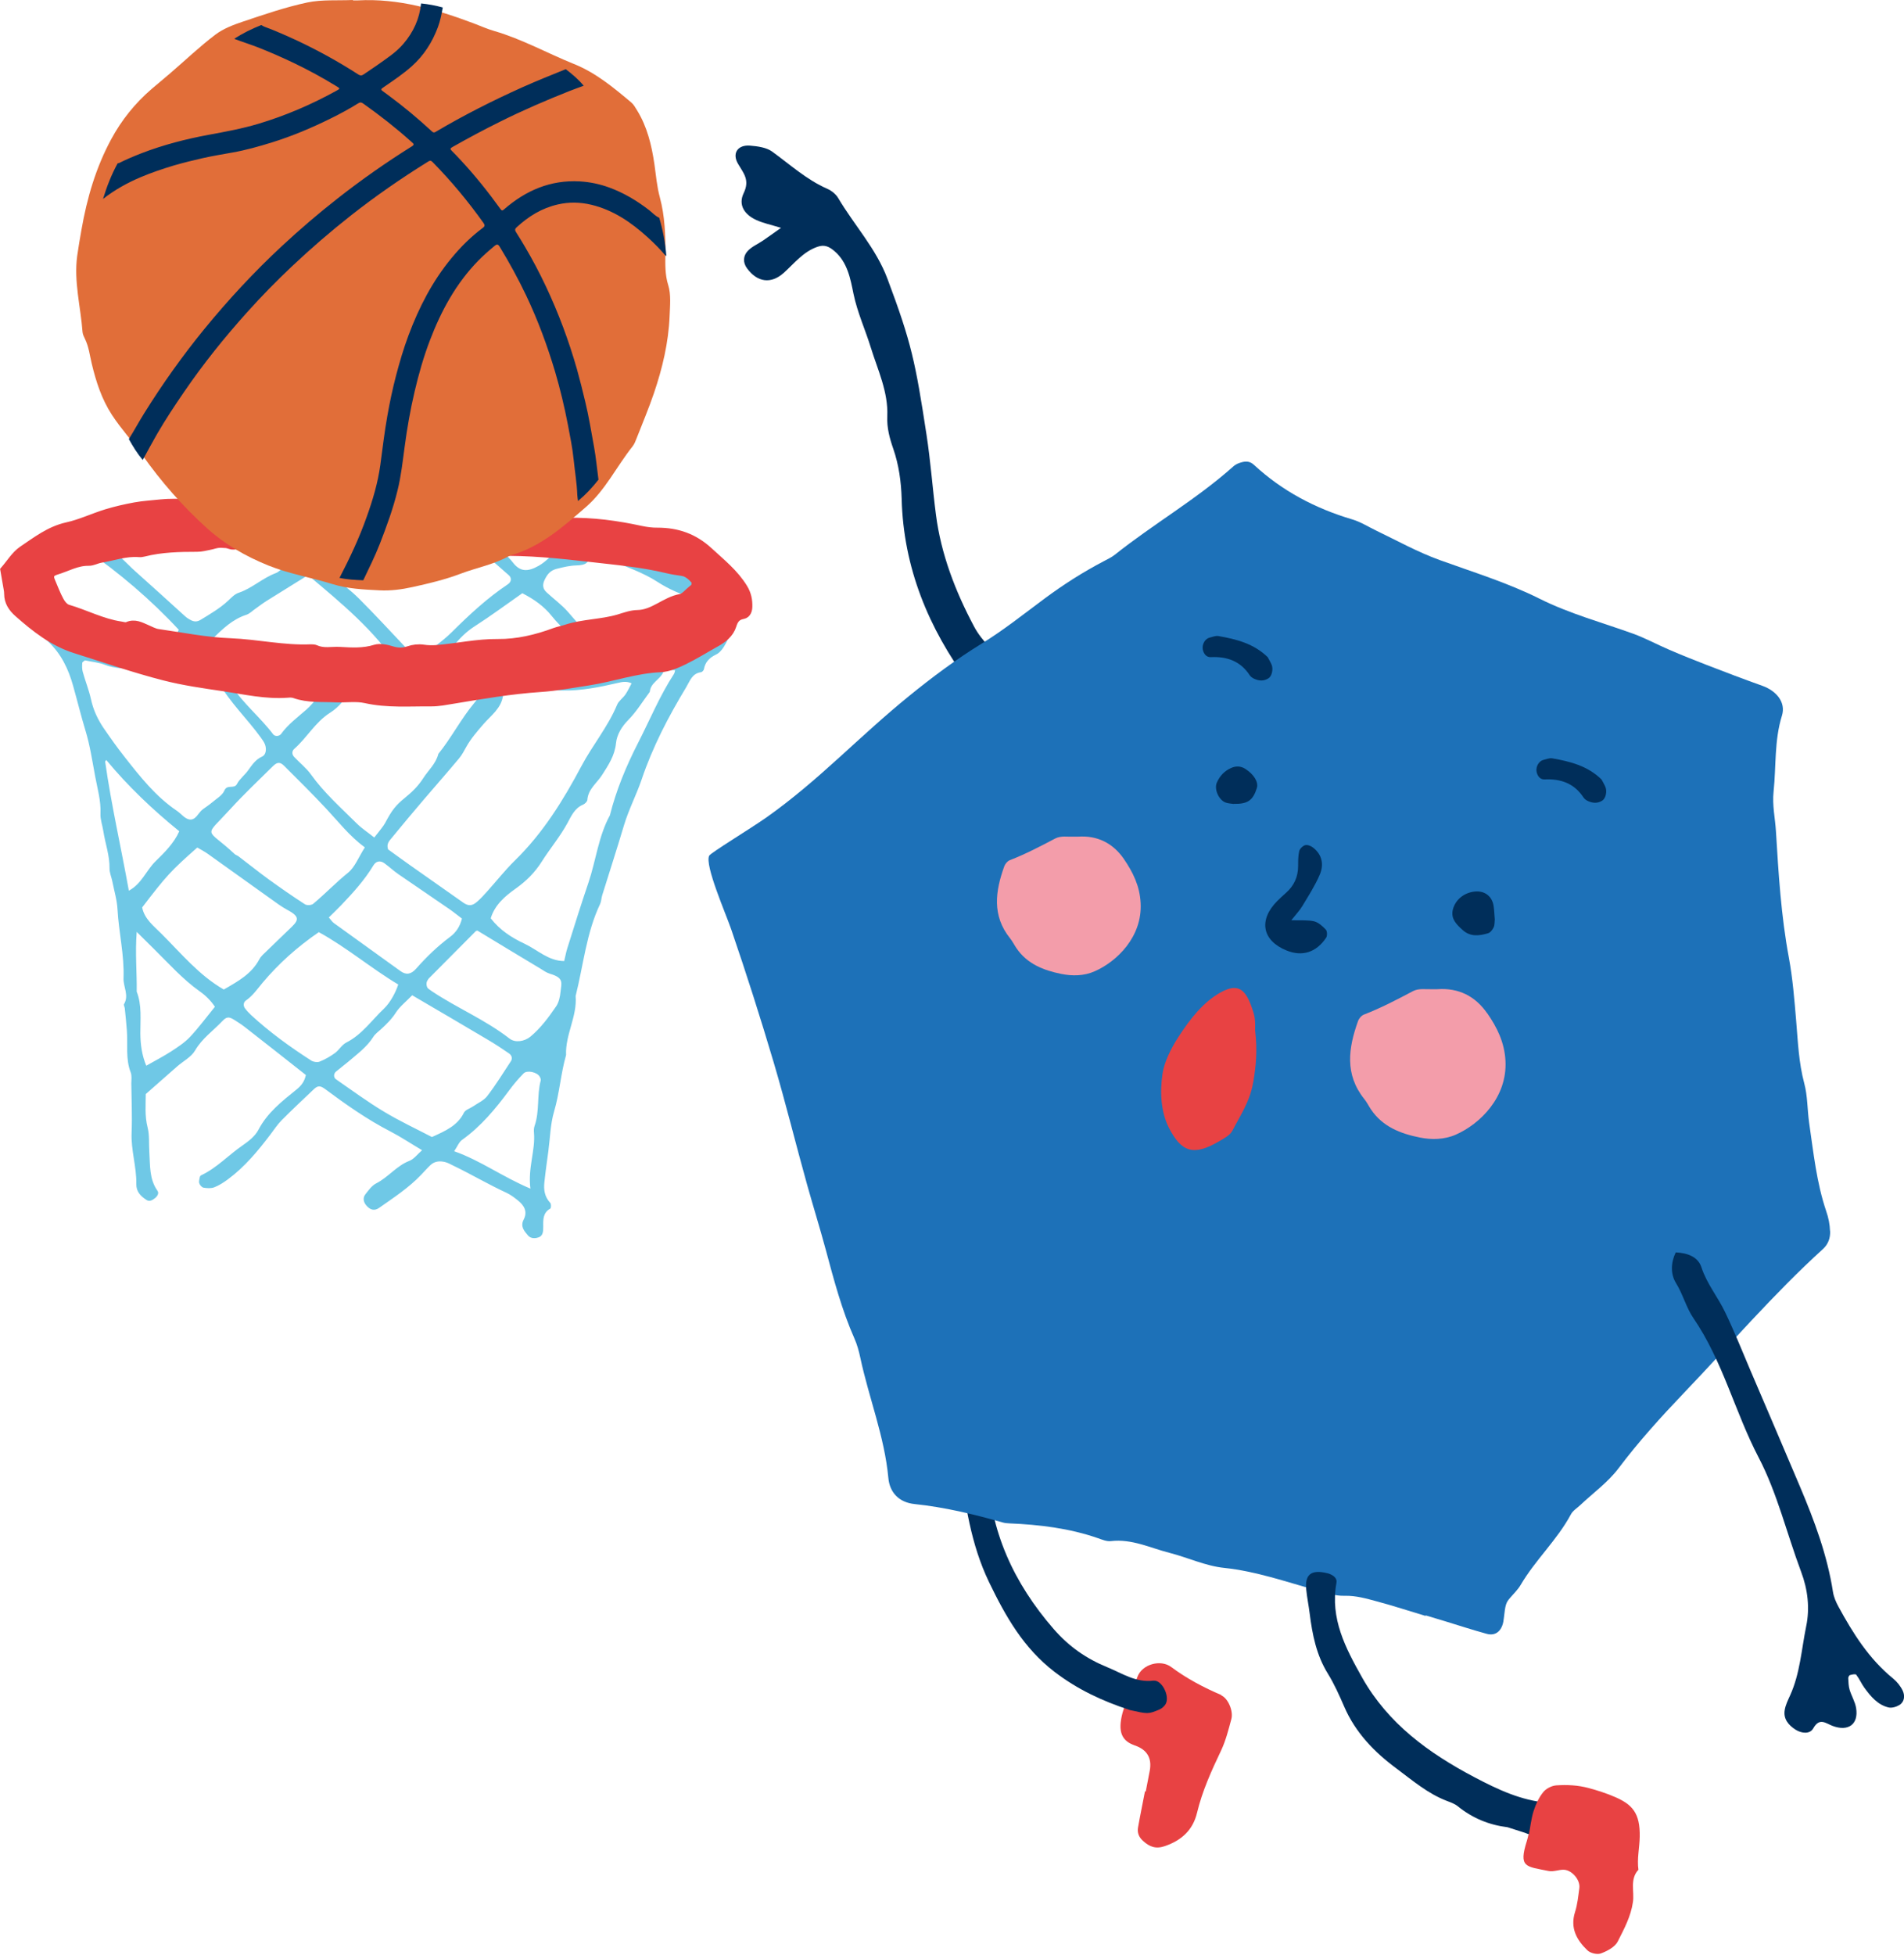 <?xml version="1.0" encoding="UTF-8"?><svg id="Layer_1" xmlns="http://www.w3.org/2000/svg" xmlns:xlink="http://www.w3.org/1999/xlink" viewBox="0 0 193.3 198.43"><defs><style>.cls-1,.cls-2{fill:none;}.cls-3{clip-path:url(#clippath);}.cls-4{fill:#f39daa;}.cls-5{fill:#002e5a;}.cls-6{fill:#e84243;}.cls-7{fill:#e16e39;}.cls-8{fill:#1d71b8;}.cls-9{fill:#6fc8e6;}.cls-10{clip-path:url(#clippath-1);}.cls-2{stroke:#e84243;stroke-miterlimit:10;stroke-width:.94px;}</style><clipPath id="clippath"><rect class="cls-1" y="0" width="193.3" height="198.28"/></clipPath><clipPath id="clippath-1"><rect class="cls-1" y="0" width="193.3" height="198.28"/></clipPath></defs><g id="Artwork_64"><g class="cls-3"><g class="cls-10"><path class="cls-6" d="m124.01,172.03c-1.8-.77-3.52-1.67-5.1-2.85-1.08-.81-2.96-.29-3.43.99-.56,1.54-1.52,2.92-1.7,4.61-.13,1.22.27,1.96,1.44,2.36q1.85.64,1.51,2.54c-.13.71-.27,1.42-.41,2.13-.03,0-.05,0-.08-.01-.23,1.22-.49,2.43-.7,3.65-.09.53.06.97.5,1.37.67.61,1.3.85,2.23.53,1.7-.59,2.84-1.63,3.26-3.39.53-2.21,1.46-4.25,2.43-6.29.48-1.01.76-2.13,1.05-3.21.22-.8-.32-2.1-1.03-2.41"/><path class="cls-5" d="m114.67,173.53c-2.73-.89-5.27-2.07-7.61-3.86-3.15-2.42-4.96-5.61-6.64-9.09-1.88-3.89-2.44-8.02-3-12.19-.05-.39.04-.81.12-1.21.1-.54.57-.88,1.12-.85.53.04,1.09.17,1.25.72.2.68.32,1.41.35,2.12.24,6.22,2.65,11.48,6.72,16.16,1.56,1.79,3.33,3.01,5.44,3.87,1.5.61,2.88,1.58,4.67,1.36.87-.1,1.69,1.56,1.26,2.36-.13.24-.4.47-.66.58-1.14.47-1.15.45-3.01.04"/><path class="cls-5" d="m79.28,23.12c-1.08-.33-1.82-.48-2.49-.79-1.2-.54-1.87-1.52-1.29-2.73.65-1.34-.02-2.02-.57-2.97-.63-1.06-.05-1.95,1.21-1.85.77.06,1.67.18,2.26.61,1.82,1.32,3.49,2.85,5.59,3.77.43.19.87.54,1.1.93,1.63,2.76,3.86,5.13,5.01,8.21,2.44,6.5,2.83,8.44,3.96,15.8.42,2.72.61,5.43.96,8.13.51,4,1.98,7.81,3.88,11.37.81,1.53,2.25,2.73,3.43,4.06.64.73,1.43,1.35,1.93,2.16.29.46.39,1.36.13,1.76-.26.4-1.15.69-1.66.56-1.76-.42-3.29-1.37-4.38-2.85-4.09-5.55-6.63-11.68-6.81-18.66-.05-1.75-.29-3.46-.85-5.08-.38-1.09-.66-2.14-.61-3.3.11-2.47-.97-4.71-1.67-6.97-.56-1.82-1.36-3.54-1.76-5.46-.31-1.51-.6-3.21-1.95-4.35-.52-.44-1-.68-1.72-.42-1.45.51-2.34,1.68-3.42,2.65-1.29,1.15-2.68.95-3.72-.47-.45-.61-.38-1.28.07-1.76.42-.45,1.05-.71,1.57-1.07.52-.35,1.02-.72,1.83-1.29"/><path class="cls-8" d="m185.79,124.93c-.02-.67-.16-1.36-.38-1.99-.99-2.92-1.3-5.97-1.74-8.99-.19-1.34-.15-2.73-.5-4.02-.56-2.1-.64-4.23-.82-6.36-.18-2.14-.35-4.29-.74-6.39-.79-4.24-1.05-8.52-1.31-12.8-.08-1.35-.39-2.65-.24-4.05.27-2.57.06-5.17.85-7.71.41-1.33-.54-2.5-1.99-3.02-1.9-.68-3.78-1.39-5.66-2.12-1.26-.49-2.52-.99-3.77-1.53-1.24-.53-2.43-1.18-3.69-1.64-3.19-1.15-6.44-2.02-9.52-3.56-3.22-1.61-6.71-2.68-10.11-3.91-2.24-.81-4.31-1.96-6.45-2.99-.81-.39-1.59-.89-2.44-1.14-3.74-1.11-7.11-2.88-9.98-5.54-.5-.47-1.03-.35-1.57-.15-.21.08-.41.21-.57.36-3.73,3.32-8.08,5.81-11.97,8.91-.35.28-.77.47-1.16.68-2.1,1.1-4.09,2.37-6,3.79-2.09,1.55-4.13,3.18-6.34,4.54-2.62,1.61-5.06,3.43-7.43,5.36-2.45,1.99-4.78,4.15-7.12,6.27-2.35,2.13-4.74,4.2-7.32,6.02-1.63,1.15-5.68,3.6-5.82,3.89-.48.94,1.68,5.86,2.23,7.46,1.54,4.49,2.98,9.01,4.33,13.56,1.22,4.12,2.24,8.3,3.4,12.44.61,2.17,1.28,4.33,1.87,6.51.82,3.05,1.63,6.13,2.92,9.04.27.61.45,1.27.59,1.93.87,4.09,2.46,8,2.85,12.22.13,1.41,1.02,2.47,2.67,2.64,3.04.32,6.01,1.03,8.95,1.87.21.06.44.08.67.09,3.05.13,6.07.49,8.98,1.5.43.15.9.35,1.32.3,2.12-.25,3.99.69,5.95,1.19,1.87.48,3.68,1.34,5.57,1.53,3.2.34,6.17,1.38,9.22,2.23.98.27,2,.63,2.98.6,1.18-.03,2.25.29,3.33.58,1.64.44,3.26.97,4.89,1.46,0-.02.01-.03.02-.05.65.2,1.3.39,1.96.59,1.41.43,2.81.89,4.24,1.28.86.24,1.49-.25,1.68-1.21.02-.11.03-.22.05-.34.16-1.44.22-1.61.64-2.1.37-.43.79-.83,1.07-1.31,1.49-2.54,3.7-4.55,5.1-7.16.2-.38.62-.63.95-.94,1.31-1.24,2.82-2.32,3.89-3.74,2.04-2.71,4.31-5.21,6.63-7.64,4.68-4.89,9.1-10.05,14.12-14.61.56-.51.76-1.15.73-1.83"/><path class="cls-9" d="m31.07,109.11c-2.07-1.63-4.13-3.26-6.2-4.87-.36-.28-.74-.52-1.12-.76-.51-.31-.75-.31-1.19.16-.92.97-2.04,1.74-2.75,2.96-.39.68-1.22,1.09-1.84,1.64-1.02.89-2.03,1.78-3.17,2.79,0,1.03-.12,2.21.19,3.41.2.79.11,1.65.17,2.48.09,1.35-.02,2.73.83,3.93.18.25-.02.57-.29.77-.25.19-.52.35-.82.16-.6-.38-1.06-.85-1.04-1.63.03-1.74-.55-3.42-.48-5.18.07-1.66-.01-3.33-.03-5,0-.38.07-.79-.06-1.13-.54-1.39-.28-2.84-.39-4.26-.06-.75-.13-1.5-.21-2.24-.01-.15-.14-.34-.08-.43.53-.9-.08-1.76-.05-2.63.09-2.36-.48-4.65-.61-6.98-.05-.96-.34-1.91-.53-2.87-.09-.44-.29-.88-.28-1.31.02-1.31-.44-2.52-.63-3.78-.09-.59-.32-1.19-.29-1.77.06-1.31-.31-2.53-.54-3.79-.29-1.55-.52-3.12-.98-4.63-.46-1.51-.83-3.04-1.26-4.56-.47-1.68-1.2-3.23-2.52-4.47-.83-.77-1.59-1.63-2.32-2.49-.38-.45-.71-.98-.94-1.52-.23-.56-.18-1.17.05-1.77.8-2.07,2.18-3.65,4.16-4.59,2.52-1.2,5.15-2.14,7.97-2.35,1.06-.08,2.04-.51,3.12-.49.97.02,1.97.04,2.9-.37.19-.09.45-.04.68-.04,2.26.05,4.54-.23,6.78.27.22.05.46.05.68.01,3.39-.58,6.79-.24,10.19-.24.89,0,1.78.25,2.68.33.82.08,1.67,0,2.45.38.06.03.15.03.22.03,1.82-.02,3.6.32,5.4.47,1.57.13,3.14.2,4.72.43,1.57.23,3.1.66,4.65.89,2.67.38,5.01,1.6,7.47,2.51,1.19.44,2.21,1.35,3.39,1.8,1.66.63,2.97,1.75,4.44,2.66.48.29.75.75.9,1.27.08.27.12.59.04.85-.23.72-.47,1.44-.82,2.1-.24.45-.58.97-1.02,1.17-.69.33-1.09.76-1.23,1.49-.02.12-.18.29-.3.3-.9.13-1.11.88-1.5,1.53-1.8,2.98-3.4,6.04-4.52,9.36-.53,1.56-1.31,3.04-1.79,4.64-.71,2.38-1.47,4.73-2.21,7.1-.09.29-.09.61-.21.88-1.41,2.96-1.7,6.22-2.49,9.35.17,2.08-1.06,3.92-.97,5.99-.54,1.88-.66,3.85-1.22,5.74-.38,1.29-.4,2.68-.58,4.02-.14,1.04-.29,2.08-.4,3.13-.09.78.02,1.5.59,2.11.11.11.1.54,0,.59-.73.41-.72,1.09-.71,1.78,0,.15,0,.3-.01.45-.04.31-.14.58-.48.69-.39.13-.8.1-1.05-.19-.38-.45-.81-.91-.45-1.61.43-.83.05-1.46-.6-1.97-.35-.28-.72-.56-1.12-.75-1.85-.85-3.6-1.89-5.43-2.77-.27-.13-.54-.29-.83-.36-.54-.13-1.06-.09-1.49.32-.33.31-.63.66-.94.98-1.26,1.32-2.78,2.31-4.26,3.35-.44.31-.91.27-1.36-.32-.25-.33-.29-.73-.04-1.05.32-.41.66-.89,1.11-1.12,1.22-.62,2.06-1.78,3.36-2.28.46-.18.8-.65,1.29-1.08-1.15-.68-2.15-1.35-3.21-1.9-2.35-1.21-4.5-2.72-6.61-4.29-.51-.38-.76-.39-1.18.01-1.09,1.04-2.2,2.07-3.26,3.14-.42.43-.76.94-1.12,1.42-1.28,1.69-2.63,3.32-4.34,4.58-.42.31-.88.61-1.37.8-.33.13-.74.1-1.1.04-.17-.03-.37-.26-.43-.45-.06-.19.02-.42.06-.64.01-.06.08-.14.14-.17,1.59-.75,2.78-2.06,4.21-3.04.61-.42,1.27-.94,1.6-1.58.91-1.74,2.39-2.89,3.85-4.07.49-.39.83-.83.96-1.48m33.08-39.75c-.55-.25-.98-.14-1.42-.04-1.83.42-3.66.8-5.57.76-1.82-.04-3.63-.02-5.45-.01-.31,0-.58.13-.62.51-.16,1.31-1.23,2.04-1.99,2.92-.64.74-1.27,1.46-1.75,2.32-.22.4-.43.8-.72,1.15-1.16,1.39-2.36,2.75-3.54,4.13-1.12,1.32-2.24,2.64-3.33,3.98-.22.27-.53.57-.34,1.13.7.5,1.48,1.08,2.28,1.64,1.78,1.26,3.57,2.51,5.36,3.77.52.36.91.34,1.42-.12.34-.3.65-.63.95-.97.96-1.06,1.85-2.2,2.87-3.2,2.84-2.77,4.91-6.11,6.74-9.56,1.13-2.13,2.7-4,3.63-6.24.17-.4.6-.68.85-1.05.24-.35.41-.74.62-1.12m-55.48-2.34c-.1.08-.29.17-.29.27-.02.3-.03.61.05.9.26.94.63,1.85.84,2.8.23,1.06.67,2,1.26,2.88.68.99,1.38,1.98,2.12,2.92,1.59,2.02,3.17,4.04,5.33,5.5.43.29.8.8,1.26.88.67.12.91-.68,1.38-1.03.3-.22.62-.43.91-.67.45-.39,1.07-.73,1.28-1.23.28-.68.99-.11,1.28-.67.26-.51.78-.89,1.12-1.37.4-.55.77-1.12,1.43-1.41.4-.18.46-.76.3-1.21-.1-.27-.29-.52-.46-.76-1.37-1.89-3.09-3.5-4.25-5.56-.39-.7-1.08-.97-1.92-.96-1.13.03-2.3.11-3.39-.13-1.06-.23-2.09-.25-3.14-.28-1.05-.03-2.1-.03-3.12-.42-.62-.24-1.32-.3-1.98-.44m29.34,17.98c.3-.38.53-.65.74-.94.14-.18.27-.36.38-.56.69-1.31,1.08-1.79,2.03-2.56.7-.57,1.33-1.18,1.83-1.97.52-.81,1.29-1.47,1.53-2.46,1.33-1.64,2.29-3.54,3.64-5.16.19-.23.38-.47.54-.73.27-.43,0-.95-.53-.95-2.19-.01-4.38,0-6.56-.03-1.5-.03-3.02-.03-4.5-.25-.74-.11-1.22.02-1.51.59-.51.96-1.19,1.8-2.07,2.35-1.51.96-2.34,2.53-3.64,3.67-.24.21-.25.56-.01.81.57.61,1.24,1.13,1.72,1.8,1.33,1.86,3.03,3.36,4.63,4.95.52.52,1.16.93,1.78,1.43m3.86,16.01c-.64.66-1.26,1.14-1.66,1.76-.42.66-.95,1.17-1.5,1.68-.27.25-.59.47-.78.77-.66,1.05-1.65,1.76-2.57,2.55-.4.34-.83.65-1.23.99-.26.22-.25.61,0,.78,1.61,1.11,3.19,2.28,4.86,3.28,1.61.97,3.33,1.77,4.88,2.58,1.37-.62,2.6-1.15,3.25-2.47.14-.29.6-.42.91-.63.49-.34,1.1-.6,1.45-1.05.87-1.13,1.62-2.35,2.41-3.55.19-.29.07-.61-.2-.79-.68-.47-1.38-.93-2.09-1.35-2.52-1.5-5.05-2.97-7.74-4.55m.52-34.03c1.3-1.04,2.51-1.83,3.52-2.83,1.77-1.76,3.59-3.45,5.67-4.84.39-.26.41-.66.1-.93-.74-.64-1.47-1.3-2.21-1.93-.8-.68-1.6-1.38-2.45-2.01-.68-.5-1.45-.73-2.33-.73-1.42,0-2.86.1-4.26-.37-.41-.14-.9-.07-1.35-.04-.21.01-.47.1-.6.25-1.23,1.52-2.93,2.32-4.66,3.08-.21.09-.4.22-.59.34-.25.16-.31.55-.1.78.2.23.4.46.62.66.91.79,1.89,1.51,2.74,2.36,1.6,1.6,3.13,3.26,4.68,4.9.36.38.71.77,1.21,1.3m-27.92,25.12c.23,1.19,1.19,1.9,1.95,2.67,2.01,2,3.83,4.23,6.34,5.67,1.44-.83,2.82-1.58,3.61-3.07.17-.32.48-.58.75-.84.75-.74,1.52-1.46,2.27-2.19.87-.83,1.27-1.21-.14-1.96-.59-.32-1.14-.72-1.69-1.12-2.14-1.52-4.27-3.06-6.41-4.58-.35-.25-.74-.45-1.08-.65-2.69,2.37-3.15,2.88-5.59,6.07m22.6-6.08c-1.6-1.19-2.69-2.62-3.91-3.92-1.39-1.49-2.84-2.92-4.28-4.36-.41-.41-.71-.4-1.16.05-1.45,1.43-2.93,2.83-4.31,4.34-2.74,3.01-2.5,1.8.44,4.56.11.1.27.14.39.23,1.02.77,2.01,1.57,3.04,2.32,1.22.88,2.45,1.74,3.71,2.55.2.13.66.1.84-.05,1.21-1.01,2.29-2.15,3.52-3.14.72-.58,1.08-1.59,1.72-2.58m-4.66,8.59c-2.18,1.49-4.07,3.18-5.72,5.14-.53.63-.99,1.32-1.69,1.8-.26.18-.3.53-.09.81.18.24.39.46.61.67,1.89,1.74,3.96,3.24,6.11,4.62.22.14.61.2.84.11.55-.22,1.08-.52,1.56-.87.42-.31.71-.84,1.16-1.07,1.6-.81,2.59-2.28,3.84-3.46.64-.61,1.19-1.67,1.43-2.43-2.76-1.65-5.23-3.76-8.06-5.31m36.19-26.59c-1-.04-1.09-.08-1.22.21-.34.75-1.3,1.07-1.37,1.99-.72.96-1.35,2.01-2.19,2.86-.68.69-1.15,1.49-1.24,2.34-.13,1.29-.78,2.24-1.43,3.26-.52.81-1.4,1.41-1.48,2.5-.01.18-.25.41-.44.49-.85.35-1.2,1.17-1.57,1.85-.76,1.4-1.78,2.6-2.62,3.93-.69,1.1-1.58,1.98-2.65,2.74-1.09.77-2.12,1.66-2.53,3.01.94,1.22,2.15,1.98,3.45,2.59,1.31.62,2.42,1.75,4.01,1.75.11-.44.18-.88.32-1.31.7-2.22,1.39-4.44,2.14-6.64.77-2.27,1.01-4.7,2.18-6.84.64-2.56,1.65-4.98,2.85-7.33,1.2-2.34,2.21-4.8,3.65-7.01.07-.11.08-.25.12-.38m3.48-5.01c0-1.17-.57-1.96-1.58-2.28-1.31-.41-2.57-.95-3.69-1.68-1.48-.96-3.12-1.49-4.7-2.18-.87-.39-1.68-.64-2.47.22-.21.23-.69.28-1.05.29-.69.02-1.32.17-1.99.34-.7.17-1,.6-1.26,1.15-.23.49-.17.89.21,1.24.71.66,1.51,1.24,2.15,1.96,1.25,1.4,2.41,2.88,3.63,4.31.39.46.78.96,1.27,1.27.58.36,1.16-.16,1.71-.31,2.03-.54,4.05-1.13,5.96-2.03.49-.23.91-.49,1.28-.89.38-.42.59-.87.53-1.39m-61.83-8.15c.28.32.45.72.75.84,1.16.49,1.9,1.47,2.8,2.26,1.69,1.5,3.36,3.03,5.04,4.55.11.1.23.19.36.27.39.24.74.4,1.23.1.96-.59,1.94-1.15,2.78-1.93.33-.31.67-.68,1.07-.81,1.38-.46,2.43-1.5,3.78-2,.33-.12.6-.45.88-.7.42-.37.42-.82-.04-1.13-1.5-1.01-3.01-1.98-4.52-2.97-1.21-.03-2.41-.07-3.62-.1-.68-.02-1.36-.02-2.04,0-.45,0-.96-.06-1.35.11-.87.38-1.77.3-2.66.41-1.48.17-2.98.36-4.46,1.1m21.09,3.48c-1.44.89-2.84,1.76-4.23,2.63-.38.24-.74.52-1.11.78-.31.21-.59.51-.93.62-1.42.46-2.42,1.45-3.48,2.48.58.68,1.01,1.5,1.68,1.87.59.33,1.46.22,2.21.2.59-.02,1.13.45,1.75.15.62-.31,1.15.21,1.74.25.23.02.45.02.68.03.98.03,2.01-.11,2.93.13,1.03.28,2.06.14,3.08.24,1.56.15,3.15.23,4.88-.04-2.49-3.77-5.84-6.5-9.21-9.34m-13.12,5.55c-2.85-3.07-6.04-5.78-9.5-8.18-.46-.32-1.03-.28-1.52-.04-1.44.73-2.64,1.73-3.44,3.16-.84,1.5-.54,3.02.96,3.92.88.53,1.69,1.25,2.74,1.53.56.15,1.05.65,1.61.72,1.2.14,2.33.51,3.49.81,2.04.53,3.81-.17,5.39-1.45.11-.09.15-.25.27-.46m30.3,30.52s-.11.02-.16.07c-1.59,1.6-3.18,3.2-4.77,4.8-.05.05-.07.13-.12.19-.16.21-.12.67.08.83.12.09.24.18.36.26,2.56,1.71,5.44,2.9,7.89,4.81.58.45,1.52.29,2.11-.19,1.05-.87,1.86-1.97,2.62-3.08.28-.41.4-.98.45-1.49.1-.92.35-1.4-1.07-1.82-.35-.1-.67-.33-.99-.53-2.12-1.27-4.24-2.55-6.38-3.85m-15.09-1.34c.22.25.34.45.52.58,2.25,1.63,4.51,3.25,6.76,4.87.56.4,1.06.35,1.58-.24,1.05-1.19,2.18-2.28,3.45-3.23.63-.47,1.01-1.07,1.21-1.86-.43-.32-.83-.65-1.26-.95-1.73-1.19-3.47-2.37-5.2-3.56-.49-.34-.94-.76-1.42-1.11-.42-.3-.85-.22-1.12.24-.9,1.49-2.06,2.76-3.25,4.01-.4.42-.83.82-1.26,1.25m10.97-24.9c2,0,4.02.34,6.02-.19.28-.07.63-.1.88,0,1.17.51,2.38.32,3.57.28,1.18-.04,2.34.27,3.55.06,1.84-.32,1.86-.22.9-1.81-.19-.32-.43-.61-.62-.93-.7-1.18-1.79-2.03-2.63-3.08-.82-1.03-1.82-1.72-3-2.33-1.63,1.14-3.19,2.3-4.83,3.35-1.71,1.09-2.71,2.75-3.86,4.31-.03.05,0,.14.02.33m-22.54,33.98c-.39-.59-.92-1.13-1.52-1.55-1.74-1.23-3.15-2.82-4.65-4.3-.53-.52-1.06-1.05-1.77-1.75-.17,2.19.03,4.13,0,6.06.54,1.38.36,2.84.37,4.26.01,1.15.17,2.23.6,3.26.84-.48,1.7-.92,2.51-1.44.69-.45,1.4-.91,1.95-1.5.87-.93,1.63-1.96,2.5-3.03m32.04,18.44c-.27-2.13.52-3.86.36-5.68-.02-.22-.01-.47.06-.67.53-1.5.22-3.11.63-4.63.03-.11-.05-.28-.12-.4-.28-.45-1.28-.66-1.62-.31-.52.53-1.01,1.1-1.45,1.7-1.39,1.88-2.87,3.67-4.8,5.05-.32.23-.48.68-.8,1.15,2.69.95,4.87,2.58,7.73,3.79M10.79,77.12c-.04.07-.12.14-.11.2.62,4.37,1.61,8.67,2.4,13.07,1.29-.68,1.76-2.05,2.7-2.97.94-.92,1.89-1.86,2.42-3.06-2.75-2.23-5.22-4.59-7.41-7.23m22.45-7.73c-.73-.65-1.63-.62-2.54-.64-1.35-.03-2.72,0-4.04-.23-.91-.15-1.79-.12-2.69-.16-.45-.02-.77.58-.58.99.03.07.06.14.1.2,1.19,1.84,2.93,3.22,4.24,4.96.18.24.62.22.81-.04.72-.99,1.68-1.69,2.58-2.48.83-.73,1.42-1.72,2.12-2.61m23.3-13.57c-.2-.22-.33-.49-.5-.51-2.18-.34-4.29-1.13-6.78-.99.4.43.61.73.89.96.68.58,1.38,1.1,1.94,1.83.72.93,1.5.93,2.58.32.73-.41,1.27-1.01,1.87-1.6m-24.23-2.94h0c-.83,0-1.65-.05-2.47.01-.51.04-1.01.21-1.51.37-.38.12-.5.67-.18.87.76.47,1.54.91,2.33,1.34.11.06.3.02.43-.03,1.39-.52,2.85-.89,4.02-1.87.09-.08.15-.27.13-.38-.02-.11-.17-.28-.27-.28-.82-.02-1.65-.01-2.47-.01"/><path class="cls-6" d="m21.76,50.82c1.89.39,3.81.22,5.71.28,2.24.07,4.45.04,6.69.37,2.12.32,4.31.15,6.47.18,1.16.02,2.36-.16,3.49.04,1.96.35,3.97.25,5.9.55,1.96.3,3.99.03,5.9.74.51.19,1.15.05,1.74.04,2.5-.05,4.94.28,7.38.81.56.12,1.15.2,1.72.19,1.99,0,3.67.59,5.16,1.96,1.27,1.17,2.62,2.24,3.53,3.74.36.6.48,1.2.46,1.86-.01.33-.12.7-.48.77-.66.12-.94.48-1.13,1.1-.25.81-.91,1.34-1.66,1.75-1.08.6-2.13,1.26-3.24,1.8-.73.35-1.54.71-2.33.75-2.51.1-4.86.96-7.31,1.34-1.63.25-3.26.56-4.9.67-2.98.2-5.91.7-8.85,1.19-.73.12-1.47.27-2.21.27-2.24-.02-4.47.17-6.7-.33-.95-.21-1.99-.04-2.99-.08-1.4-.07-2.83.07-4.2-.42-.22-.08-.5-.07-.74-.05-2.18.16-4.31-.33-6.42-.65-2.03-.3-4.1-.59-6.08-1.1-3.04-.78-6.01-1.81-9-2.75-2.26-.71-4.07-2.14-5.8-3.67-.58-.51-.98-1.11-.98-1.91,0-.16-.02-.33-.05-.49-.11-.63-.22-1.27-.33-1.9.59-.68,1.08-1.51,1.8-2,1.41-.95,2.76-2.01,4.53-2.4,1.36-.3,2.64-.92,3.98-1.33.95-.29,1.92-.51,2.9-.69.87-.16,1.75-.2,2.63-.3,1.64-.18,3.33.17,4.94-.41.14-.05.32.04.48.06m1.18,4.35c-.06,0-.4-.07-.72-.04-.32.02-.64.15-.97.21-.41.08-.81.19-1.22.19-1.82,0-3.64.04-5.43.49-.16.04-.33.07-.49.05-1.35-.11-2.62.37-3.92.58-.4.07-.8.31-1.19.3-1.21-.02-2.22.59-3.32.92-.65.19-.78.58-.55,1.12.29.67.54,1.36.89,2,.18.34.5.73.84.83,1.81.53,3.5,1.44,5.39,1.72.23.04.52.13.71.04.71-.32,1.29.02,1.9.28.38.16.76.38,1.15.44,2.45.35,4.9.85,7.37.94,2.74.11,5.42.74,8.17.62.16,0,.34,0,.49.07.8.36,1.62.15,2.43.19,1.24.07,2.42.15,3.64-.23.5-.15,1.16,0,1.7.17.59.17,1.1.18,1.69-.02.45-.16.99-.22,1.46-.15.48.07.91.08,1.41.04,2.06-.17,4.09-.63,6.17-.61,1.99.02,3.91-.44,5.78-1.13.38-.14.79-.21,1.18-.34,1.73-.56,3.57-.52,5.31-1.03.63-.19,1.27-.43,1.91-.44,1.67-.03,2.81-1.35,4.38-1.63.43-.08.79-.56,1.18-.87.13-.1.3-.21.34-.35.06-.2.11-.5,0-.63-.36-.44-.79-.84-1.42-.93-.49-.07-.98-.14-1.46-.26-2.57-.62-5.21-.85-7.82-1.15-3.13-.36-6.27-.68-9.43-.61-.25,0-.53.02-.74-.07-1.03-.48-2.13-.28-3.2-.35-.5-.03-1.02.06-1.49-.06-2.29-.61-4.62-.46-6.93-.42-4.81.08-9.64-.27-14.44.26-.15.02-.32-.07-.74-.17"/><path class="cls-2" d="m21.76,50.82c1.89.39,3.81.22,5.71.28,2.24.07,4.45.04,6.69.37,2.12.32,4.31.15,6.47.18,1.16.02,2.36-.16,3.49.04,1.96.35,3.97.25,5.9.55,1.96.3,3.99.03,5.9.74.51.19,1.15.05,1.74.04,2.5-.05,4.94.28,7.38.81.56.12,1.15.2,1.72.19,1.99,0,3.67.59,5.16,1.96,1.27,1.17,2.62,2.24,3.53,3.74.36.6.48,1.2.46,1.86-.01.33-.12.7-.48.77-.66.12-.94.48-1.13,1.1-.25.81-.91,1.34-1.66,1.75-1.08.6-2.13,1.26-3.24,1.8-.73.35-1.54.71-2.33.75-2.51.1-4.86.96-7.31,1.34-1.63.25-3.26.56-4.9.67-2.98.2-5.91.7-8.85,1.19-.73.12-1.47.27-2.21.27-2.24-.02-4.47.17-6.7-.33-.95-.21-1.99-.04-2.99-.08-1.4-.07-2.83.07-4.2-.42-.22-.08-.5-.07-.74-.05-2.18.16-4.31-.33-6.42-.65-2.03-.3-4.1-.59-6.08-1.1-3.04-.78-6.01-1.81-9-2.75-2.26-.71-4.07-2.14-5.8-3.67-.58-.51-.98-1.11-.98-1.91,0-.16-.02-.33-.05-.49-.11-.63-.22-1.27-.33-1.9.59-.68,1.08-1.51,1.8-2,1.41-.95,2.76-2.01,4.53-2.4,1.36-.3,2.64-.92,3.98-1.33.95-.29,1.92-.51,2.9-.69.87-.16,1.75-.2,2.63-.3,1.64-.18,3.33.17,4.94-.41.14-.05.32.04.48.06Zm1.18,4.35c-.06,0-.4-.07-.72-.04-.32.02-.64.15-.97.21-.41.08-.81.19-1.22.19-1.82,0-3.64.04-5.43.49-.16.04-.33.07-.49.05-1.35-.11-2.62.37-3.92.58-.4.07-.8.31-1.19.3-1.21-.02-2.22.59-3.32.92-.65.19-.78.58-.55,1.12.29.67.54,1.36.89,2,.18.34.5.73.84.83,1.81.53,3.5,1.44,5.39,1.72.23.04.52.13.71.04.71-.32,1.29.02,1.9.28.38.16.76.38,1.15.44,2.45.35,4.9.85,7.37.94,2.74.11,5.42.74,8.17.62.16,0,.34,0,.49.07.8.36,1.62.15,2.43.19,1.24.07,2.42.15,3.64-.23.5-.15,1.16,0,1.7.17.59.17,1.1.18,1.69-.02.45-.16.99-.22,1.46-.15.48.07.91.08,1.41.04,2.06-.17,4.09-.63,6.17-.61,1.99.02,3.91-.44,5.78-1.13.38-.14.79-.21,1.18-.34,1.73-.56,3.57-.52,5.31-1.03.63-.19,1.27-.43,1.91-.44,1.67-.03,2.81-1.35,4.38-1.63.43-.08.79-.56,1.18-.87.13-.1.3-.21.34-.35.06-.2.11-.5,0-.63-.36-.44-.79-.84-1.42-.93-.49-.07-.98-.14-1.46-.26-2.57-.62-5.21-.85-7.82-1.15-3.13-.36-6.27-.68-9.43-.61-.25,0-.53.02-.74-.07-1.03-.48-2.13-.28-3.2-.35-.5-.03-1.02.06-1.49-.06-2.29-.61-4.62-.46-6.93-.42-4.81.08-9.64-.27-14.44.26-.15.02-.32-.07-.74-.17Z"/><path class="cls-7" d="m67.84,28.94c-.33-1.06-.3-2.08-.29-3.12.02-1.95-.05-3.89-.56-5.79-.3-1.1-.39-2.23-.55-3.35-.28-1.92-.73-3.82-1.78-5.51-.17-.27-.33-.57-.57-.77-1.8-1.51-3.62-3.03-5.83-3.91-2.7-1.09-5.26-2.52-8.07-3.34-.7-.2-1.37-.5-2.05-.76C44.33.96,40.46-.19,36.32.04c-.16,0-.32,0-.49,0,0-.01,0-.03,0-.04-1.55.07-3.13-.06-4.62.25-2.21.47-4.36,1.21-6.51,1.93-.99.33-2.02.72-2.84,1.34-1.61,1.22-3.08,2.63-4.62,3.95-.61.53-1.25,1.04-1.86,1.57-1.67,1.44-3.04,3.14-4.09,5.09-1.56,2.88-2.46,5.98-3.02,9.19-.15.87-.31,1.75-.43,2.63-.36,2.62.35,5.17.54,7.75.02.23.14.47.24.68.4.81.49,1.69.7,2.55.43,1.8,1,3.57,2.04,5.17.93,1.42,2.08,2.67,3.06,4.04,1.93,2.73,4.11,5.23,6.6,7.47,1.83,1.65,3.91,2.84,6.2,3.77,2.12.86,4.35,1.22,6.51,1.89,1.57.49,3.2.56,4.81.64,1.1.06,2.25-.09,3.33-.33,1.65-.36,3.32-.76,4.9-1.36,1.66-.63,3.44-.94,5-1.84,3.08-.85,5.39-2.91,7.72-4.93,1.98-1.72,3.12-4.13,4.73-6.15.2-.25.31-.57.43-.87.59-1.51,1.22-3,1.74-4.53.86-2.53,1.48-5.13,1.59-7.82.04-1.05.16-2.18-.14-3.15"/><path class="cls-5" d="m153.07,185.44c-1.9-.23-3.59-.93-5.07-2.13-.31-.25-.72-.4-1.1-.54-1.94-.74-3.5-2.08-5.12-3.29-2.25-1.66-4.18-3.65-5.32-6.3-.49-1.13-1-2.27-1.64-3.31-1.18-1.9-1.59-3.99-1.86-6.14-.1-.81-.27-1.62-.35-2.44-.14-1.52.52-2.02,2.11-1.64.1.02.2.05.29.09.39.17.76.43.67.9-.66,3.62.93,6.63,2.61,9.61,2.63,4.67,6.74,7.65,11.38,10.1,2.39,1.26,4.76,2.38,7.49,2.61.69.06.94.67.72,1.41-.37,1.28-1.31,1.96-2.51,1.82-.19-.02-.37-.13-.56-.19-.59-.19-1.17-.38-1.75-.56"/><path class="cls-5" d="m170.13,127.1c1.15.05,2.25.43,2.6,1.5.55,1.69,1.68,3.03,2.42,4.59.93,1.93,1.72,3.92,2.56,5.89,1.68,3.93,3.37,7.86,5.03,11.79,1.46,3.45,2.77,6.95,3.35,10.69.08.51.3,1.02.55,1.48,1.48,2.72,3.11,5.32,5.56,7.31.4.33.76.78.98,1.25.22.49.18,1.1-.34,1.43-.31.19-.77.33-1.11.25-1.1-.26-1.8-1.11-2.44-1.98-.31-.42-.52-.93-.84-1.34-.08-.1-.43-.02-.64.04-.09.02-.18.22-.17.33.02.39.03.79.14,1.16.19.63.56,1.22.66,1.86.26,1.64-.8,2.41-2.4,1.8-.7-.27-1.32-.87-1.95.25-.34.61-1.18.53-1.81.13-.71-.46-1.24-1.08-1.09-1.98.08-.52.33-1.01.55-1.5,1.01-2.23,1.15-4.66,1.63-7.01.38-1.82.17-3.72-.52-5.54-1.45-3.87-2.42-7.98-4.32-11.61-2.41-4.62-3.63-9.77-6.61-14.12-.74-1.08-1.06-2.42-1.77-3.56-.56-.91-.53-2.05-.03-3.1"/><path class="cls-6" d="m166.34,189.77c-.16-1.13.11-2.25.13-3.36.05-2.42-.76-3.3-2.58-4.07-.84-.36-1.71-.64-2.6-.88-1.08-.29-2.2-.35-3.31-.27-.46.04-1.03.33-1.31.69-.44.54-.75,1.22-.97,1.9-.25.78-.33,1.61-.49,2.42-.01,0-.03,0-.04,0-.05.2-.08.4-.15.6-.87,2.75-.13,2.6,2.21,3.08.47.1,1.01-.14,1.51-.13.84.01,1.72,1.04,1.6,1.87-.11.81-.19,1.65-.44,2.43-.51,1.62.17,2.83,1.25,3.87.3.3,1.01.47,1.39.32.64-.24,1.42-.65,1.7-1.21.64-1.27,1.33-2.53,1.54-4,.16-1.08-.33-2.28.53-3.25"/><path class="cls-5" d="m131.11,93.39c.93.03,1.64-.04,2.3.11.44.11.86.49,1.19.84.15.16.16.64.03.83-1,1.49-2.42,1.93-3.99,1.3-2.5-1-2.9-3.09-.97-5.03.29-.29.59-.56.9-.84.81-.72,1.22-1.62,1.22-2.71,0-.51,0-1.03.11-1.51.06-.25.36-.54.61-.61.23-.06.59.08.8.25.94.73,1.11,1.76.67,2.76-.48,1.12-1.15,2.15-1.78,3.2-.26.43-.62.8-1.1,1.41"/><path class="cls-5" d="m128.71,66.71c.1.19.26.45.38.73.2.45.04,1.17-.3,1.39-.47.31-.96.28-1.45.06-.18-.08-.37-.21-.47-.37-.94-1.43-2.3-1.91-3.95-1.83-.45.02-.72-.34-.81-.77-.1-.52.23-1.1.69-1.21.3-.07.61-.21.9-.16,1.81.32,3.58.75,5.02,2.16"/><path class="cls-5" d="m162.6,79.12c.1.19.26.45.38.73.2.45.04,1.17-.3,1.39-.47.31-.96.28-1.45.06-.18-.08-.37-.21-.47-.37-.94-1.43-2.3-1.91-3.95-1.83-.45.02-.72-.34-.81-.77-.1-.52.23-1.1.69-1.21.3-.07.61-.21.9-.16,1.81.32,3.58.75,5.02,2.16"/><path class="cls-5" d="m151.75,93.36c-.02.13.01.46-.1.73-.11.25-.34.55-.57.62-.9.27-1.82.38-2.59-.33-.61-.55-1.23-1.14-.99-2.08.26-1.01,1.15-1.71,2.21-1.82,1.02-.11,1.79.48,1.93,1.49.06.4.07.81.12,1.39"/><path class="cls-5" d="m125.24,81.59c-.17-.03-.48-.04-.77-.13-.7-.21-1.23-1.34-.94-2.02.29-.68.77-1.2,1.45-1.5.49-.22.98-.21,1.45.09.89.57,1.35,1.35,1.17,1.94-.39,1.25-.92,1.64-2.36,1.61"/><path class="cls-6" d="m127.23,109.86c.27-1.64.45-3.21.19-5.33,0-.14.06-1-.13-1.65-.71-2.41-1.48-3.21-3.36-2.17-1.73.95-3.09,2.66-4.31,4.55-.7,1.08-1.42,2.49-1.6,3.72-.29,1.99-.13,3.94.65,5.47,1.28,2.52,2.55,2.88,5.12,1.36.47-.28,1.08-.58,1.34-1.09.8-1.54,1.78-2.97,2.09-4.86"/><path class="cls-4" d="m150.98,102.83c-1.2-1.73-2.9-2.6-5.06-2.44-.1,0-.21,0-.72,0-.32.03-1.15-.12-1.74.19-1.64.87-3.27,1.72-5,2.39-.25.1-.5.4-.59.66-.98,2.73-1.37,5.41.64,7.91.26.32.44.7.67,1.04,1.18,1.77,3.02,2.47,4.95,2.86,1.19.24,2.48.23,3.67-.29,2.43-1.07,5.24-3.78,5.04-7.5-.1-1.86-.85-3.38-1.85-4.82"/><path class="cls-4" d="m114.1,87.17c-1.11-1.6-2.69-2.41-4.68-2.26-.1,0-.19,0-.67,0-.29.02-1.06-.11-1.61.18-1.52.8-3.03,1.59-4.63,2.21-.23.09-.46.37-.55.61-.91,2.52-1.27,5.01.59,7.32.24.3.41.65.62.96,1.09,1.64,2.8,2.29,4.58,2.65,1.1.22,2.29.22,3.39-.27,2.25-.99,4.85-3.5,4.66-6.94-.09-1.73-.79-3.13-1.71-4.47"/><path class="cls-5" d="m34.44,58.7c1.05-2.02,2.02-4.07,2.78-6.22.62-1.72,1.14-3.47,1.39-5.28.23-1.68.42-3.36.72-5.02.24-1.37.53-2.73.88-4.07.36-1.37.76-2.73,1.26-4.07,1.06-2.84,2.43-5.51,4.38-7.86.94-1.14,1.98-2.17,3.16-3.05.22-.16.23-.29.07-.51-1.56-2.19-3.28-4.26-5.17-6.18-.21-.22-.34-.1-.51,0-2.69,1.67-5.3,3.48-7.79,5.44-2.06,1.62-4.05,3.34-5.96,5.14-1.59,1.5-3.12,3.06-4.58,4.69-2.3,2.56-4.45,5.24-6.4,8.09-.95,1.39-1.88,2.79-2.72,4.24-.5.87-.98,1.76-1.46,2.64-.55-.65-1-1.38-1.41-2.12.54-.86,1.02-1.76,1.56-2.62,1.85-2.97,3.88-5.82,6.09-8.53,2.44-2.98,5.05-5.8,7.87-8.42,1.83-1.7,3.73-3.33,5.7-4.87,2.41-1.89,4.91-3.64,7.5-5.26.26-.16.23-.25.03-.41-.04-.04-.08-.08-.12-.11-1.53-1.37-3.14-2.63-4.82-3.82-.19-.14-.33-.16-.53-.03-.9.56-1.84,1.07-2.8,1.54-1.92.95-3.89,1.78-5.94,2.42-1.33.41-2.66.79-4.03,1.03-.99.18-1.99.34-2.97.56-1,.23-2,.47-2.99.76-1.13.34-2.23.71-3.32,1.17-1.38.58-2.67,1.3-3.85,2.22.38-1.25.85-2.46,1.48-3.61.05-.01.11-.02.16-.04.74-.37,1.5-.69,2.27-.99,2.21-.85,4.5-1.44,6.82-1.87,1.69-.31,3.37-.62,5.02-1.11,2.78-.83,5.43-1.97,7.96-3.37.36-.2.37-.22.02-.43-1.42-.87-2.88-1.67-4.39-2.39-1.15-.55-2.32-1.06-3.5-1.53-.83-.33-1.69-.59-2.52-.91.87-.57,1.79-1.02,2.75-1.4.1.05.19.12.29.16,1.15.42,2.26.92,3.37,1.43,2.14,1.01,4.21,2.15,6.19,3.43.2.13.36.12.54-.01.42-.3.86-.57,1.28-.87.96-.69,1.98-1.32,2.76-2.24,1.01-1.18,1.63-2.53,1.79-4.09.74.07,1.48.21,2.2.41-.12.67-.25,1.34-.49,1.99-.57,1.53-1.42,2.87-2.64,3.96-.87.78-1.84,1.43-2.8,2.09-.41.28-.42.27,0,.57.16.12.33.24.49.36,1.49,1.1,2.91,2.29,4.27,3.54.13.12.23.25.45.11,2.86-1.69,5.81-3.18,8.84-4.54,1.44-.64,2.9-1.23,4.37-1.82.66.51,1.29,1.04,1.82,1.68-.48.18-.97.35-1.45.54-2.39.95-4.76,1.97-7.06,3.12-1.64.81-3.24,1.67-4.83,2.57-.21.12-.24.2-.05.38.32.31.62.64.93.97,1.44,1.55,2.76,3.2,4,4.92.13.19.21.2.38.04,2.2-1.91,4.71-3,7.69-2.83,1.03.06,2.02.27,2.98.62,1.48.54,2.82,1.34,4.07,2.31.33.26.61.59,1.01.76.37,1.27.62,2.56.72,3.88-.04-.02-.08-.04-.11-.07-.56-.66-1.17-1.27-1.81-1.85-1.66-1.5-3.48-2.75-5.7-3.28-1.13-.27-2.27-.29-3.4-.03-1.62.37-2.97,1.2-4.18,2.32-.18.16-.19.29-.06.49.32.49.61.99.91,1.49,1.54,2.61,2.82,5.35,3.88,8.18.52,1.4.99,2.82,1.4,4.26.3,1.08.57,2.16.83,3.25.37,1.53.62,3.07.9,4.61.2,1.1.3,2.22.45,3.33-.62.79-1.3,1.52-2.08,2.17-.02-.2-.06-.4-.07-.6-.04-1.21-.25-2.41-.37-3.61-.12-1.18-.36-2.35-.58-3.51-.35-1.82-.78-3.62-1.3-5.39-.79-2.65-1.75-5.24-2.94-7.75-.81-1.7-1.71-3.34-2.69-4.95-.16-.26-.28-.28-.51-.09-.58.48-1.14.97-1.67,1.51-2.26,2.32-3.77,5.1-4.91,8.1-.64,1.68-1.13,3.4-1.54,5.15-.44,1.87-.77,3.75-1.02,5.65-.2,1.48-.36,2.96-.72,4.41-.45,1.86-1.11,3.65-1.8,5.43-.49,1.26-1.1,2.47-1.68,3.69-.81-.03-1.63-.07-2.43-.25"/></g></g></g></svg>